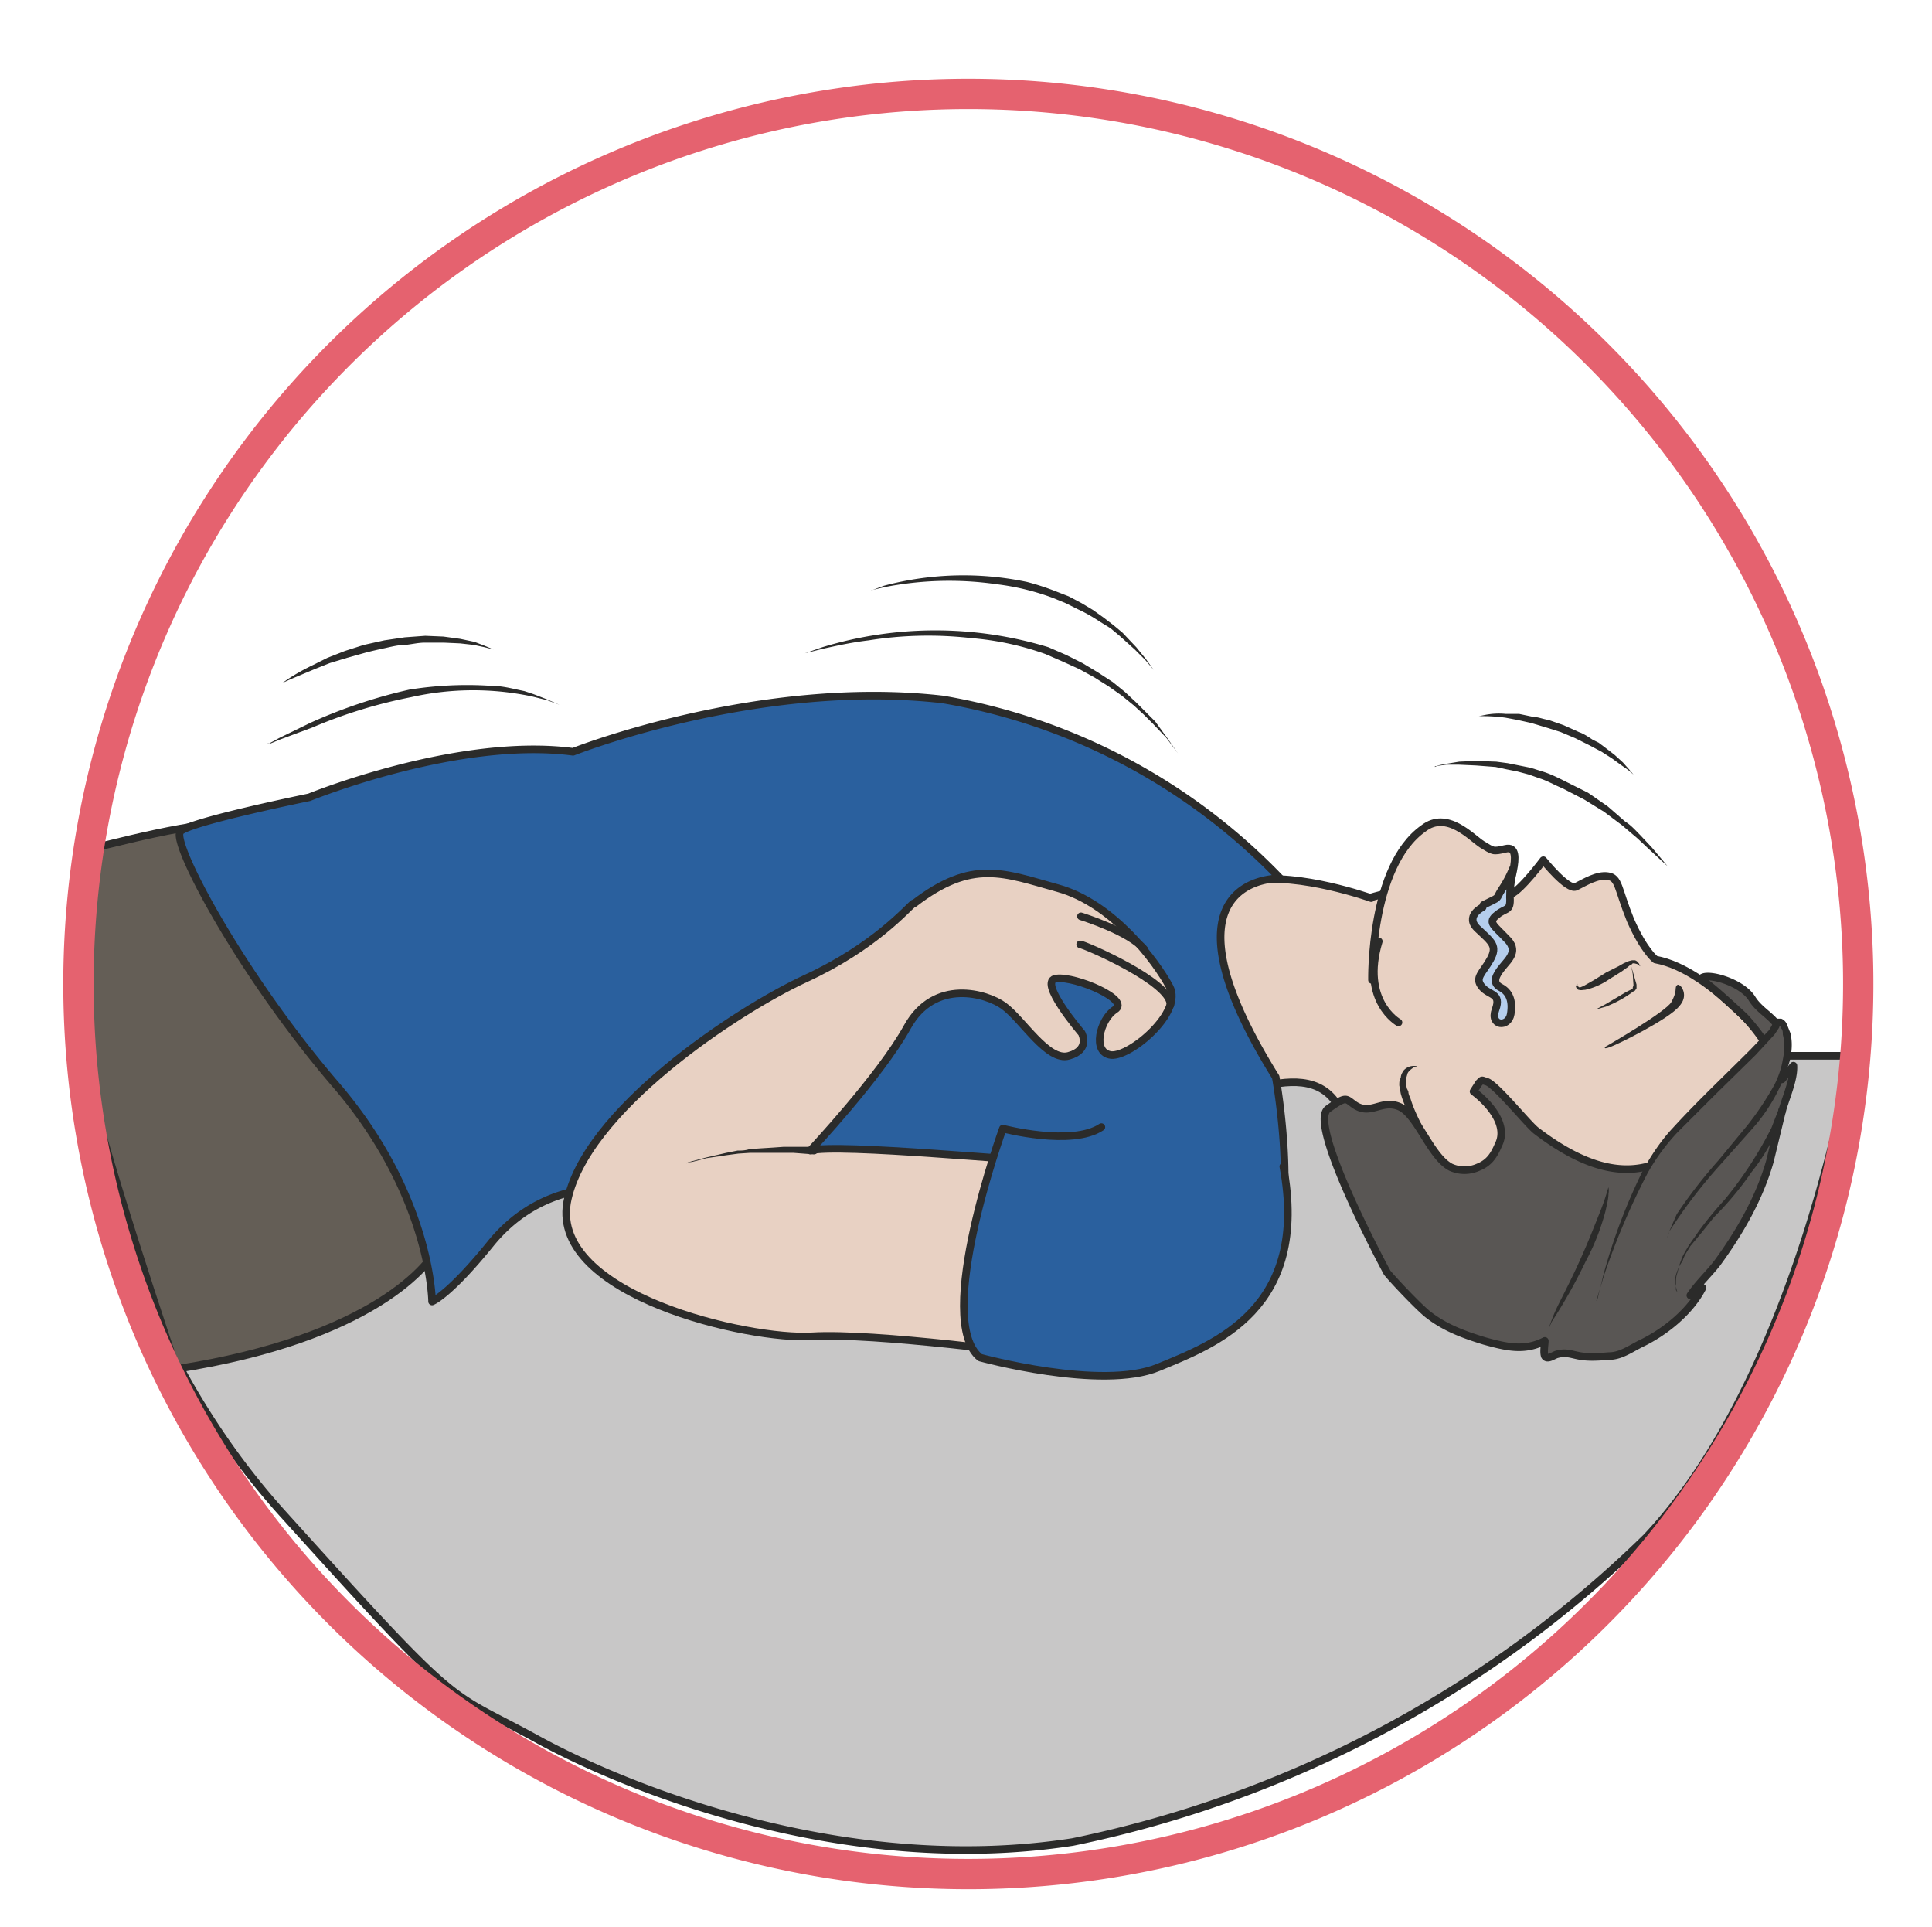 <svg xmlns="http://www.w3.org/2000/svg" viewBox="0 0 318.6 317.7"><defs><clipPath id="a"><path d="M0 254.2h254.9V0H0v254.2z"/></clipPath><clipPath id="b"><path d="M0 254.2h254.9V0H0v254.2z"/></clipPath></defs><g clip-path="url(#a)" transform="matrix(1.25 0 0 -1.25 0 317.7)"><path stroke-linejoin="round" d="M11.2 114s2.1-33 26.2-59.6c24.1-26.7 21.2-22.9 33.4-29.6s41-18.2 70.7-13.6a152 152 0 0175.7 40.2c20.3 21.6 27 63.5 27 63.5H10.2" stroke="#2b2b2a" stroke-miterlimit="10" fill="#c8c7c7"/><path d="M23.3 73.6C49.1 77.6 57 87.4 58 90.2c2.8 7.4-19.3 56-19.3 56-11.4 0-19-2.1-28-4.3 0 0-.8-19.4.5-27.9s12.1-40.4 12.1-40.4" fill="#645e56"/><path stroke-linejoin="round" d="M23.3 73.6C49.1 77.6 57 87.4 58 90.2c2.8 7.4-19.3 56-19.3 56-11.4 0-19-2.1-28-4.3 0 0-.8-19.4.5-27.9s12.1-40.4 12.1-40.4z" stroke="#2b2b2a" stroke-miterlimit="10" fill="none"/><path d="M180.9 135.7s-9.5 3.4-15.7 2.3c0 0-7.2 3-9.3-4.9-1.1-4 1.2-15.6 2-22.2.7-5.2 14 5.5 18.7-2.7 4.6-8.3 7.4-18.4 19.8-15.8 12.4 2.6 7.5 42.3.8 44.4-6.8 2-16.3-1-16.3-1" fill="#e8d1c3"/><path stroke-linejoin="round" d="M180.9 135.7s-9.5 3.4-15.7 2.3c0 0-7.2 3-9.3-4.9-1.1-4 1.2-15.6 2-22.2.7-5.2 14 5.5 18.7-2.7 4.6-8.3 7.4-18.4 19.8-15.8 12.4 2.6 7.5 42.3.8 44.4-6.8 2-16.3-1-16.3-1z" stroke="#2b2b2a" stroke-linecap="round" stroke-miterlimit="10" fill="none"/><path stroke-linejoin="round" d="M184.5 119.3s-5 2.8-2.6 10.7M181 124.9s-.3 15 6.8 20c3.1 2.4 6.3-1.2 7.7-2.1 1.5-.9 1.4-1 3.1-.6 2.9.7-.4-6.4.7-6 1.4.6 4.3 4.5 4.3 4.5s3.2-4 4.3-3.5c1.2.6 2.8 1.6 4.2 1.4 1.5-.2 1.3-1.6 3-5.8 1.8-4.1 3.3-5.2 3.3-5.2 7.7-1.4 16-12.4 16-12.4s.2-9.3-11.8-22.2c-12-13-30.1-3.4-36.8 2.7-6.7 6.1-4.4-.2-10 9.1" stroke="#2b2b2a" stroke-linecap="round" stroke-miterlimit="10" fill="#e8d1c3"/><path stroke-linejoin="round" d="M195.6 134.5s-2.5-1.2-.6-2.9c1.8-1.7 2.6-2.2 1.6-4-1-1.8-2.1-2.4-1.1-3.6 1-1.2 2.6-.8 1.8-3s1.7-2.4 2-.6-.2 2.9-1.3 3.5c-1.2.6-.7 1.6.2 2.7.9 1.1 2.2 2.2.5 3.8-1.6 1.7-2.5 2.1-1.2 3.1 1.2 1 1.8.4 1.7 2.3 0 2 .4 3.8.4 3.8s-.6-1.5-1.5-2.8c-.9-1.4 0-.8-2.4-2" stroke="#2b2b2a" stroke-linecap="round" stroke-miterlimit="10" fill="#b5ceed"/><path d="M202.7 105c-1 .7-5.4 6.2-6.6 6.5-.7.2-.5.3-1-.2l-.7-1.1c2-1.5 4.6-4.4 3.3-7-.6-1.4-1.2-2.4-2.7-3a4.4 4.4 0 00-3.6 0c-2.7 1.4-4.4 7-6.8 8-2.4 1-3.8-1.3-6 .3-1.1.8-1 1.1-3.4-.6-2.8-2 7.8-21.6 7.8-21.6.8-1 4.4-4.8 5.5-5.6 2.2-1.7 4.7-2.6 7.3-3.4 2.9-.8 5.3-1.4 8 0 0-.5-.2-1.5 0-2 .3-.5 1 0 1.5.2 1.3.4 2 0 3.2-.2 1.2-.2 2.5-.1 3.8 0 1.6 0 3 1.1 4.5 1.8 3 1.5 6.2 4.1 7.8 7.2-.5 0-1.3-.7-1.6-1 1 1.5 2.4 2.8 3.5 4.2 3 4.1 5.6 8.6 7 13.5l1.6 6.6c.5 1.8 1.6 4.2 1.5 6l-1.5-1.8c.1 1.9.4 3.8 0 5.7-.5 2.4-2.8 3-4 5-1.5 2.3-6.4 3.5-6.7 2.5 0 0 1-.5 5.8-5 0 0 4-4.3 3-5.3-1-.9-3.8-7-6.8-9-4.7-2.8-10.2-11-23.7-.7" fill="#595654"/><path stroke-linejoin="round" d="M202.7 105c-1 .7-5.4 6.2-6.6 6.5-.7.2-.5.3-1-.2l-.7-1.1c2-1.5 4.6-4.4 3.3-7-.6-1.4-1.2-2.4-2.7-3a4.4 4.4 0 00-3.6 0c-2.7 1.4-4.4 7-6.8 8-2.4 1-3.8-1.3-6 .3-1.1.8-1 1.1-3.4-.6-2.8-2 7.8-21.6 7.8-21.6.8-1 4.4-4.8 5.5-5.6 2.2-1.7 4.7-2.6 7.3-3.4 2.9-.8 5.3-1.4 8 0 0-.5-.2-1.5 0-2 .3-.5 1 0 1.5.2 1.3.4 2 0 3.2-.2 1.2-.2 2.5-.1 3.8 0 1.6 0 3 1.1 4.5 1.8 3 1.5 6.2 4.1 7.8 7.2-.5 0-1.3-.7-1.6-1 1 1.5 2.4 2.8 3.5 4.2 3 4.1 5.6 8.6 7 13.5l1.6 6.6c.5 1.8 1.6 4.2 1.5 6l-1.5-1.8c.1 1.9.4 3.8 0 5.7-.5 2.4-2.8 3-4 5-1.5 2.3-6.4 3.5-6.7 2.5 0 0 1-.5 5.8-5 0 0 4-4.3 3-5.3-1-.9-3.8-7-6.8-9-4.7-2.8-10.2-11-23.7-.7z" stroke="#2b2b2a" stroke-linecap="round" stroke-miterlimit="10" fill="none"/><path d="M187 113.5l-.5-.1c-.2-.2-.6-.4-.8-.8l-.2-.7v-.8l.1-.5.2-.4c0-.4.2-.7.3-1 .4-1.3 1-2.5 1.5-3.5l.9-1.6-1.3 1.3a11.8 11.8 0 00-2.4 4.5l-.2 1.1c0 .4 0 .7.2 1 0 .4.2.7.4 1a1.8 1.8 0 001.8.5" fill="#2b2b2a"/><path d="M221.8 124s1-1.2-.3-2.6c-1.4-1.7-8.1-5-9-5.3-1-.4-.8-.1-.7 0 0 0 8 4.6 8.7 5.9.7 1.3.5 1.6.6 2 .2.5.5.2.7 0" fill-rule="evenodd" fill="#2b2b2a"/><path d="M216.4 126.7l-.4.3-.4.1h-.2l-.2-.2c-.2 0-.4-.3-.6-.4l-.7-.5-1.6-1c-1-.7-2.2-1.2-3.2-1.4-.3 0-.5-.1-.8 0-.2 0-.4.3-.4.5l.2.3v-.3l.3-.2.5.2 1.4.8 1.6 1 1.6.8.7.4.7.3.4.1h.4c.3-.1.4-.3.5-.4l.2-.4M212.2 97.5s.1-.3 0-.8c0-.6-.2-1.4-.4-2.3a30.2 30.2 0 00-2.6-6.6 70 70 0 00-4.5-8l-.3-.7V79v.2a23 23 0 001.1 2.7l1.5 3a97.9 97.9 0 013 6.7l1.2 3a32.6 32.6 0 011 3" fill="#2b2b2a"/><path d="M210.7 82.6s3.5 14.9 9.6 21.7c6.1 6.8 13.6 13.1 14 14.7.5 1.6 4-2.5-1.2-10.6-2.8-4.3-12.3-13.1-13.1-17.5" fill="#595654"/><path d="M210.7 82.6l.8 3.3a76 76 0 005.3 14c1 1.8 2.3 3.8 3.9 5.5 3.1 3.4 6.7 6.8 10.2 10.3l2.5 2.6.4.7.2.4.4.4h.6c.5-.2.7-.6.8-.9l.4-1c.3-1.2.2-2.5-.1-3.7a23 23 0 00-5-9l-4-4.5a67.4 67.4 0 01-6.9-9l-.2-.6v-.2a263.7 263.7 0 00.2.8l1 2.3c1.2 1.8 3 4.3 5.5 7.1l3.8 4.6a39.6 39.6 0 013.6 5.4c.5 1 .9 2.1 1.1 3.3.2 1 .3 2.2 0 3.3 0 .3 0 .6-.2.8 0 .2-.3.4-.3.4h.1l-.1-.3-.6-.9-2.5-2.7-5.3-5.2-5-5a27.5 27.5 0 01-3.9-5.3 94.7 94.7 0 01-5.8-13.6l-1-3.3M221.3 83.7l-.1.3-.2 1c0 .3 0 .8.2 1.3a253 253 0 00.6 1.7c.2.6.6 1.2 1 1.9l1.4 2a50 50 0 003.3 4 50.5 50.5 0 016.2 9.5l.5 1.3.4 1v.1a.5.5 0 101-.3l-.5-1.2-.6-1.3-.9-1.6a24.5 24.5 0 00-2.5-3.8 42.7 42.7 0 00-5-6l-1.6-2-1.5-1.8c-.4-.7-.8-1.2-1-1.9l-.5-.8-.2-.8c-.2-.5-.2-1-.2-1.4V84l.2-.3M210.5 121l1.3.7 2.7 1.6.8.4h.1v.2l.1.3-.1 1.5-.2 1v0l.3-1 .4-1.4v-.5l-.2-.3-.2-.1a15.7 15.7 0 00-3.6-2l-1.4-.4" fill="#2b2b2a"/><path d="M40.8 149s19.6 8 34.8 6c0 0 24.5 9.7 48.8 6.9a80.4 80.4 0 0044.5-23.6s-17.3.6-.6-26.2c0 0 4.9-26.6-5.2-29.2-10-2.6-59 9.5-71.7 13.1-12.6 3.6-21.2.9-26.7-5.9S57 82.5 57 82.5s-.1 14-12.8 28.7c-12.6 14.7-21.7 32-20.4 33.3s17 4.5 17 4.5" fill="#2a609e"/><path stroke-linejoin="round" d="M40.8 149s19.6 8 34.8 6c0 0 24.5 9.7 48.8 6.9a80.4 80.4 0 0044.5-23.6s-17.3.6-.6-26.2c0 0 4.9-26.6-5.2-29.2-10-2.6-59 9.5-71.7 13.1-12.6 3.6-21.2.9-26.7-5.9S57 82.5 57 82.5s-.1 14-12.8 28.7c-12.6 14.7-21.7 32-20.4 33.3s17 4.5 17 4.5z" stroke="#2b2b2a" stroke-linecap="round" stroke-miterlimit="10" fill="none"/><path d="M120.5 135c-.8-.6-5.1-5.7-14.2-9.9S77 107.6 74.8 95.5c-2-12.2 24-18.1 32.3-17.6 8.3.5 28.9-2.3 34.6-3 5.7-.9 2.6 26-1.8 26s-29.4 2.5-33 1.5c0 0 9.2 9.8 12.8 16.3s10.5 4.4 12.7 2.8c2.5-1.8 5.8-7.4 8.6-6.6 2.9.8 1.7 3 1.7 3s-6 7-3.3 7.2c2.5.3 9.8-2.8 7.7-4.1-2-1.3-3.1-5.7-.5-6 2.6-.2 9.5 5.7 7.7 9-1.8 3.4-7.5 11-14.7 13-7.2 2-11.3 3.9-19-2" fill="#e8d1c3"/><path stroke-linejoin="round" d="M120.5 135c-.8-.6-5.1-5.7-14.2-9.9S77 107.6 74.8 95.5c-2-12.2 24-18.1 32.3-17.6 8.3.5 28.9-2.3 34.6-3 5.7-.9 2.6 26-1.8 26s-29.4 2.5-33 1.5c0 0 9.2 9.8 12.8 16.3s10.5 4.4 12.7 2.8c2.5-1.8 5.8-7.4 8.6-6.6 2.9.8 1.7 3 1.7 3s-6 7-3.3 7.2c2.5.3 9.8-2.8 7.7-4.1-2-1.3-3.1-5.7-.5-6 2.6-.2 9.5 5.7 7.7 9-1.8 3.4-7.5 11-14.7 13-7.2 2-11.3 3.9-19-2z" stroke="#2b2b2a" stroke-linecap="round" stroke-miterlimit="10" fill="none"/><path stroke-linejoin="round" d="M169.3 100.3c3.5-18.8-9-23.4-16.5-26.5-7.5-3.1-23.5 1.3-23.5 1.3-6.2 4.9 3 30.2 3 30.2s9.1-2.4 13 .2" stroke="#2b2b2a" stroke-linecap="round" stroke-miterlimit="10" fill="#2a609e"/><path d="M106.2 168l2.3.8a51.2 51.2 0 0029.8 0l2.3-1 2.2-1.1 2-1.2 2-1.3 1.6-1.3 1.5-1.4 2.5-2.5 1.6-2.2 1.4-2-1.5 2-1.8 1.9-1.2 1.2-1.3 1.2-1.6 1.3-1.7 1.2-1.9 1.2-2 1.1-2.2 1-2.3 1a38.2 38.2 0 01-9.8 2.1 50 50 0 01-13.5-.3c-2.5-.3-4.6-.8-6-1.1l-2.4-.6M115 176.3l1.6.6a40.8 40.8 0 0018.9.5 33 33 0 003.7-1.2l1.8-.7 1.7-.9 1.5-.9 1.4-1 1.3-1 1.2-1 1.8-1.9 1.3-1.6 1-1.4-1.1 1.3-1.4 1.4-2 1.8-1.2 1-1.3.8c-.9.6-1.9 1.2-3 1.7l-1.6.8-1.7.7a32.4 32.4 0 01-7.4 1.8 44 44 0 01-14.9-.4l-1.7-.4M189.3 153l.4.2 1 .2 1.8.3 2.2.1 2.7-.1 1.5-.2 1.5-.3 1.5-.3 1.6-.5c1-.3 2-.8 3-1.3l3-1.5 2.6-1.8 2.3-2c.8-.5 1.4-1.2 2-1.8l1.5-1.6 1.1-1.3 1-1.2-1.1 1-1.3 1.2-1.6 1.5-2 1.7-2.4 1.8-2.6 1.6-2.9 1.5c-1 .4-2 1-3 1.3l-1.4.5-1.5.4-1.5.3-1.4.3-2.6.2-2.2.1h-1.7l-1.5-.2M195.1 159.7l1 .2c.6.1 1.5.2 2.5.1h1.8l1.9-.4c.6 0 1.3-.3 2-.4l2-.7 2-.9c.6-.2 1.2-.6 1.8-1l.8-.4.8-.6 1.3-1 1.1-1 .8-.9.6-.7-.7.6-1 .7-1.1.8-1.4.9-1.7.9-.8.4-1 .5-1.9.8-1.9.6-2 .6-1.8.4-1.6.3a22.7 22.7 0 01-3.5.2M35.3 156l.4.2 1.1.6 4.1 2a67.5 67.5 0 0013.1 4.4 48.2 48.2 0 0010.8.5c1.1 0 2.1-.2 3-.4l1.4-.3 1.2-.4 1.8-.7 1.6-.7-1.6.6-2 .5a37.4 37.4 0 01-16-.1 64.8 64.8 0 01-13-4l-4.3-1.6-1.2-.5h-.4M37.3 164.1s1.4 1.1 3.9 2.3l2 1 2.3.9 2.5.8 2.7.6 2.7.4 2.7.2 2.4-.1 2.2-.3 1.9-.4 1.3-.5 1.2-.5-1.2.3-1.4.3-1.8.2-2.2.1h-2.4c-.9 0-1.7-.2-2.6-.3-.9 0-1.7-.2-2.6-.4a63 63 0 01-2.6-.6l-2.5-.7-2.3-.7-2-.8-3.1-1.3-1.1-.5" fill="#2b2b2a"/><path stroke-linejoin="round" d="M142.5 129.6c.5 0 12.1-5 11.9-8M142.6 133.3s6.5-2 8.4-4.4" stroke="#2b2b2a" stroke-linecap="round" stroke-miterlimit="10" fill="#e8d1c3"/><path d="M90.6 100.8l.7.2 1.9.5 2.6.6 1.5.3c.5 0 1 0 1.6.2l1.5.1 1.6.1 1.4.1h4a.5.5 0 000-1h-.1l-2.6.2H98.9l-1.5-.1-1.5-.2-2.7-.4-1.9-.5c-.4 0-.7-.2-.7-.2" fill="#2b2b2a"/></g><g clip-path="url(#b)" transform="matrix(1.25 0 0 -1.25 0 317.7)"><path d="M245.1 127.8a117.4 117.4 0 10-234.7 0 117.4 117.4 0 00234.7 0z" stroke="#e5626f" stroke-miterlimit="10" stroke-width="4" fill="none"/></g></svg>